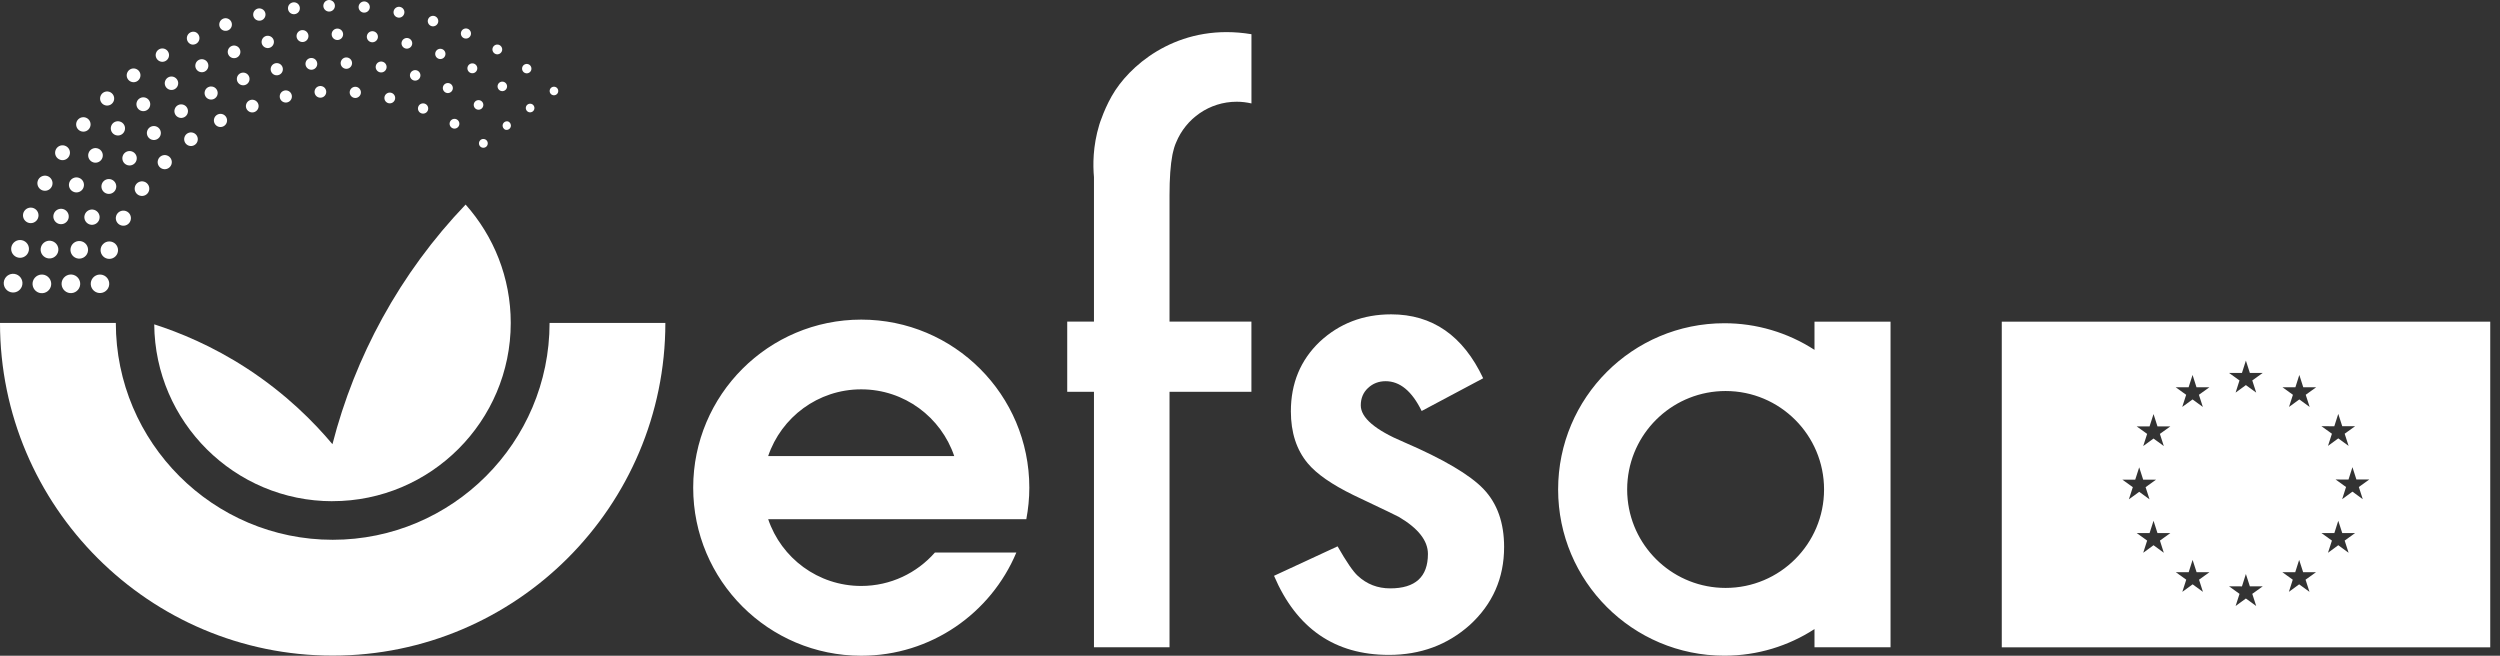 <svg width="244" height="64" viewBox="0 0 244 64" fill="none" xmlns="http://www.w3.org/2000/svg">
<rect x="0" y="0" width="244" height="64" fill="#333333" stroke="none"/>
<path d="M64.939 31.516C64.939 49.42 50.372 63.988 32.468 63.988C14.564 63.988 0 49.42 0 31.516H11.305C11.305 43.188 20.799 52.683 32.472 52.683C44.144 52.683 53.638 43.188 53.638 31.516H64.944H64.939Z" fill="white"/>
<path d="M32.451 48.914C42.043 48.914 49.849 41.108 49.849 31.516C49.849 27.087 48.181 23.041 45.444 19.966C42.269 23.284 39.541 27.002 37.329 31.027C35.191 34.914 33.551 39.055 32.447 43.352C30.681 41.247 27.961 38.47 24.094 35.953C20.709 33.751 17.52 32.45 15.053 31.655C15.126 41.186 22.899 48.918 32.447 48.918L32.451 48.914Z" fill="white"/>
<path d="M53.94 9.281C54.16 9.35 54.397 9.228 54.466 9.008C54.535 8.787 54.413 8.551 54.193 8.482C53.972 8.412 53.736 8.535 53.666 8.755C53.597 8.975 53.72 9.212 53.94 9.281ZM51.55 6.263C51.309 6.185 51.048 6.32 50.975 6.561C50.901 6.801 51.032 7.062 51.273 7.136C51.513 7.213 51.774 7.079 51.848 6.838C51.921 6.597 51.791 6.336 51.55 6.263ZM48.683 4.371C48.43 4.289 48.165 4.432 48.083 4.681C48.002 4.929 48.145 5.198 48.393 5.28C48.642 5.362 48.911 5.219 48.993 4.97C49.074 4.721 48.932 4.452 48.683 4.371ZM45.624 2.8C45.363 2.719 45.086 2.862 45.004 3.123C44.923 3.384 45.065 3.661 45.326 3.743C45.587 3.824 45.865 3.681 45.946 3.42C46.028 3.159 45.885 2.882 45.624 2.8ZM42.108 2.548C42.378 2.633 42.667 2.482 42.753 2.213C42.839 1.944 42.688 1.654 42.419 1.569C42.149 1.483 41.86 1.634 41.774 1.903C41.688 2.172 41.839 2.462 42.108 2.548ZM38.781 1.699C39.058 1.789 39.356 1.634 39.445 1.353C39.535 1.071 39.38 0.778 39.099 0.688C38.821 0.598 38.524 0.753 38.434 1.034C38.344 1.316 38.499 1.61 38.781 1.699ZM35.379 1.21C35.669 1.3 35.975 1.141 36.069 0.855C36.162 0.57 35.999 0.26 35.714 0.166C35.428 0.072 35.118 0.235 35.025 0.521C34.931 0.806 35.094 1.116 35.379 1.21ZM31.941 1.1C32.237 1.2 32.557 1.042 32.658 0.747C32.758 0.452 32.6 0.131 32.305 0.03C32.298 0.028 32.291 0.026 32.284 0.023C31.985 -0.065 31.67 0.105 31.582 0.404C31.495 0.695 31.654 1.002 31.941 1.1ZM28.511 1.361C28.817 1.459 29.148 1.287 29.241 0.981C29.335 0.676 29.168 0.345 28.862 0.251C28.556 0.158 28.226 0.325 28.132 0.631C28.038 0.937 28.206 1.267 28.511 1.361ZM25.13 1.993C25.448 2.095 25.783 1.919 25.885 1.601C25.987 1.283 25.811 0.949 25.493 0.847C25.175 0.745 24.841 0.92 24.739 1.238C24.637 1.557 24.812 1.891 25.13 1.993ZM21.831 2.984C22.157 3.086 22.504 2.906 22.606 2.58C22.708 2.254 22.528 1.907 22.202 1.805C21.876 1.703 21.529 1.883 21.427 2.209C21.325 2.535 21.505 2.882 21.831 2.984ZM18.658 4.33C18.996 4.426 19.348 4.229 19.444 3.891C19.535 3.569 19.361 3.231 19.046 3.119C18.707 3.023 18.356 3.219 18.26 3.557C18.169 3.879 18.343 4.217 18.658 4.33ZM15.648 6.002C15.991 6.112 16.358 5.92 16.468 5.578C16.578 5.235 16.386 4.868 16.044 4.758C15.701 4.648 15.334 4.84 15.224 5.182C15.114 5.525 15.306 5.892 15.648 6.002ZM12.834 7.992C13.189 8.106 13.564 7.911 13.678 7.556C13.793 7.201 13.597 6.826 13.242 6.712C12.887 6.597 12.512 6.793 12.398 7.148C12.284 7.503 12.479 7.878 12.834 7.992ZM10.248 10.272C10.611 10.387 10.998 10.186 11.113 9.823C11.228 9.461 11.027 9.074 10.665 8.959C10.302 8.844 9.915 9.045 9.8 9.407C9.685 9.77 9.886 10.157 10.248 10.272Z" fill="white"/>
<path d="M8.137 12.85C8.526 12.85 8.842 12.534 8.842 12.144C8.842 11.754 8.526 11.438 8.137 11.438C7.747 11.438 7.431 11.754 7.431 12.144C7.431 12.534 7.747 12.85 8.137 12.85Z" fill="white"/>
<path d="M5.885 15.598C6.264 15.72 6.672 15.508 6.794 15.125C6.917 14.741 6.705 14.338 6.321 14.215C5.938 14.093 5.534 14.305 5.412 14.688C5.29 15.072 5.502 15.476 5.885 15.598ZM4.164 18.587C4.555 18.71 4.971 18.494 5.094 18.106C5.216 17.719 5 17.299 4.613 17.176C4.225 17.054 3.805 17.27 3.683 17.657C3.56 18.045 3.776 18.465 4.164 18.587Z" fill="white"/>
<path d="M3.002 21.779C3.421 21.779 3.76 21.439 3.76 21.02C3.76 20.601 3.421 20.262 3.002 20.262C2.583 20.262 2.243 20.601 2.243 21.02C2.243 21.439 2.583 21.779 3.002 21.779Z" fill="white"/>
<path d="M1.958 25.162C2.438 25.162 2.827 24.773 2.827 24.294C2.827 23.814 2.438 23.425 1.958 23.425C1.478 23.425 1.089 23.814 1.089 24.294C1.089 24.773 1.478 25.162 1.958 25.162Z" fill="white"/>
<path d="M2.142 27.935C2.307 27.458 2.054 26.938 1.578 26.773C1.101 26.608 0.581 26.86 0.415 27.337C0.41 27.352 0.405 27.368 0.4 27.384C0.261 27.869 0.542 28.375 1.027 28.514C1.493 28.648 1.983 28.393 2.142 27.935ZM3.81 28.575C4.291 28.726 4.801 28.461 4.956 27.984C5.111 27.507 4.842 26.993 4.364 26.838C3.883 26.687 3.373 26.952 3.218 27.429C3.068 27.91 3.333 28.42 3.81 28.575ZM4.568 25.186C5.025 25.329 5.51 25.08 5.657 24.623C5.804 24.167 5.551 23.681 5.094 23.535C4.638 23.388 4.152 23.64 4.006 24.097C3.859 24.554 4.112 25.039 4.568 25.186ZM5.241 20.9C5.115 21.295 5.335 21.72 5.731 21.846C6.126 21.972 6.55 21.752 6.677 21.357C6.802 20.96 6.583 20.537 6.187 20.41C5.791 20.285 5.368 20.504 5.241 20.9ZM8.161 18.269C8.284 17.882 8.072 17.47 7.684 17.348C7.297 17.225 6.885 17.437 6.762 17.825C6.64 18.212 6.852 18.624 7.24 18.747C7.627 18.869 8.039 18.657 8.161 18.269ZM8.639 14.95C8.52 15.325 8.728 15.729 9.103 15.847C9.479 15.965 9.882 15.757 10.001 15.382C10.119 15.007 9.911 14.603 9.536 14.485C9.161 14.366 8.757 14.574 8.639 14.95ZM11.718 11.866C11.351 11.748 10.959 11.952 10.845 12.319C10.731 12.686 10.931 13.078 11.298 13.192C11.665 13.31 12.056 13.106 12.17 12.739C12.289 12.372 12.085 11.98 11.718 11.866ZM13.785 10.818C14.14 10.932 14.524 10.732 14.634 10.378C14.744 10.023 14.548 9.64 14.193 9.529C13.838 9.415 13.455 9.615 13.345 9.97C13.235 10.325 13.431 10.708 13.785 10.818ZM16.538 8.75C16.885 8.861 17.252 8.669 17.362 8.322C17.472 7.976 17.28 7.609 16.934 7.498C16.587 7.388 16.22 7.58 16.11 7.927C16 8.273 16.192 8.64 16.538 8.75ZM19.507 7.021C19.842 7.127 20.201 6.944 20.307 6.605C20.413 6.267 20.229 5.912 19.891 5.806C19.556 5.7 19.197 5.883 19.091 6.222C18.985 6.56 19.169 6.915 19.507 7.021ZM22.66 5.651C22.986 5.753 23.333 5.573 23.435 5.247C23.537 4.921 23.357 4.574 23.031 4.472C22.705 4.37 22.358 4.55 22.256 4.876C22.154 5.202 22.334 5.549 22.66 5.651ZM25.951 4.664C26.265 4.766 26.604 4.591 26.706 4.272C26.808 3.954 26.632 3.62 26.314 3.518C25.996 3.416 25.662 3.591 25.56 3.909C25.458 4.228 25.633 4.562 25.951 4.664ZM29.332 4.069C29.635 4.175 29.967 4.015 30.073 3.711C30.179 3.408 30.019 3.076 29.716 2.97C29.705 2.966 29.694 2.962 29.683 2.959C29.373 2.872 29.052 3.051 28.964 3.36C28.88 3.657 29.041 3.967 29.332 4.069Z" fill="white"/>
<path d="M32.929 3.905C33.237 3.905 33.488 3.655 33.488 3.346C33.488 3.038 33.237 2.788 32.929 2.788C32.62 2.788 32.37 3.038 32.37 3.346C32.37 3.655 32.62 3.905 32.929 3.905Z" fill="white"/>
<path d="M36.178 4.102C36.464 4.191 36.766 4.036 36.86 3.751C36.953 3.465 36.794 3.164 36.509 3.07C36.223 2.98 35.922 3.135 35.828 3.421C35.734 3.706 35.893 4.008 36.178 4.102ZM39.551 4.726C39.825 4.811 40.118 4.66 40.208 4.387C40.298 4.114 40.143 3.82 39.869 3.731C39.596 3.645 39.303 3.796 39.213 4.069C39.123 4.342 39.278 4.636 39.551 4.726Z" fill="white"/>
<path d="M42.976 5.763C43.253 5.763 43.478 5.538 43.478 5.261C43.478 4.984 43.253 4.76 42.976 4.76C42.699 4.76 42.475 4.984 42.475 5.261C42.475 5.538 42.699 5.763 42.976 5.763Z" fill="white"/>
<path d="M46.248 6.206C45.995 6.124 45.722 6.267 45.641 6.52C45.559 6.772 45.702 7.046 45.955 7.127C46.207 7.209 46.481 7.066 46.562 6.813C46.644 6.56 46.501 6.287 46.248 6.206ZM49.176 7.992C48.934 7.909 48.67 8.038 48.587 8.28C48.504 8.523 48.633 8.787 48.875 8.87C48.882 8.872 48.888 8.874 48.895 8.876C49.141 8.949 49.399 8.808 49.471 8.562C49.541 8.324 49.411 8.073 49.176 7.992ZM51.611 10.945C51.836 11.014 52.072 10.892 52.141 10.671C52.211 10.451 52.088 10.21 51.868 10.141C51.648 10.072 51.407 10.194 51.338 10.415C51.269 10.635 51.391 10.875 51.611 10.945ZM6.052 27.425C5.903 27.904 6.166 28.413 6.643 28.567C7.121 28.718 7.63 28.453 7.785 27.976C7.94 27.499 7.671 26.989 7.194 26.834C6.716 26.684 6.206 26.948 6.052 27.425ZM6.917 24.122C6.773 24.575 7.023 25.058 7.475 25.203C7.928 25.345 8.413 25.096 8.556 24.644C8.699 24.191 8.45 23.706 7.997 23.563C7.545 23.42 7.059 23.669 6.917 24.122ZM9.205 20.484C8.813 20.357 8.393 20.578 8.267 20.969C8.14 21.361 8.36 21.781 8.752 21.907C9.143 22.034 9.564 21.813 9.69 21.422C9.816 21.03 9.596 20.61 9.205 20.484Z" fill="white"/>
<path d="M10.624 18.926C11.025 18.926 11.35 18.601 11.35 18.2C11.35 17.799 11.025 17.474 10.624 17.474C10.223 17.474 9.898 17.799 9.898 18.2C9.898 18.601 10.223 18.926 10.624 18.926Z" fill="white"/>
<path d="M12.86 14.775C12.488 14.657 12.093 14.861 11.975 15.232C11.856 15.603 12.06 15.999 12.431 16.117C12.802 16.235 13.198 16.031 13.316 15.66C13.435 15.289 13.231 14.893 12.86 14.775ZM14.809 13.633C15.168 13.748 15.552 13.55 15.667 13.191C15.783 12.832 15.585 12.448 15.226 12.333L15.221 12.331C14.861 12.219 14.478 12.419 14.366 12.779C14.254 13.137 14.452 13.519 14.809 13.633ZM17.484 11.48C17.831 11.59 18.206 11.398 18.316 11.047C18.426 10.697 18.235 10.326 17.884 10.216C17.537 10.105 17.162 10.297 17.052 10.648C16.942 10.998 17.134 11.37 17.484 11.48ZM19.997 8.886C19.891 9.224 20.074 9.583 20.413 9.689C20.751 9.795 21.11 9.608 21.216 9.273C21.322 8.939 21.139 8.576 20.8 8.47C20.462 8.364 20.103 8.547 19.997 8.886Z" fill="white"/>
<path d="M23.736 8.326C24.078 8.326 24.356 8.049 24.356 7.706C24.356 7.364 24.078 7.086 23.736 7.086C23.394 7.086 23.116 7.364 23.116 7.706C23.116 8.049 23.394 8.326 23.736 8.326Z" fill="white"/>
<path d="M26.444 6.573C26.346 6.887 26.517 7.226 26.831 7.324C27.145 7.421 27.483 7.25 27.581 6.936C27.679 6.622 27.508 6.284 27.194 6.186C26.88 6.088 26.541 6.259 26.444 6.573ZM30.563 5.684C30.261 5.586 29.935 5.757 29.841 6.059C29.747 6.361 29.914 6.687 30.216 6.781C30.518 6.879 30.844 6.708 30.938 6.406C31.032 6.104 30.864 5.778 30.563 5.684ZM33.638 6.691C33.931 6.785 34.241 6.622 34.335 6.328C34.429 6.035 34.266 5.725 33.972 5.631C33.678 5.537 33.368 5.7 33.275 5.994C33.181 6.288 33.344 6.598 33.638 6.691ZM37.039 7.046C37.321 7.136 37.618 6.981 37.708 6.7C37.798 6.418 37.643 6.12 37.361 6.031C37.08 5.941 36.782 6.096 36.692 6.377C36.603 6.659 36.758 6.956 37.039 7.046ZM40.367 7.846C40.636 7.931 40.926 7.78 41.011 7.511C41.097 7.242 40.946 6.952 40.677 6.867C40.408 6.781 40.118 6.932 40.033 7.201C39.947 7.47 40.098 7.76 40.367 7.846ZM43.858 8.127C43.601 8.045 43.324 8.188 43.242 8.445C43.161 8.702 43.303 8.979 43.56 9.061C43.817 9.142 44.095 9 44.176 8.743C44.258 8.486 44.115 8.209 43.858 8.127Z" fill="white"/>
<path d="M46.705 10.709C46.964 10.709 47.174 10.498 47.174 10.239C47.174 9.98 46.964 9.771 46.705 9.771C46.446 9.771 46.236 9.98 46.236 10.239C46.236 10.498 46.446 10.709 46.705 10.709Z" fill="white"/>
<path d="M49.588 11.854C49.361 11.794 49.128 11.931 49.068 12.158C49.013 12.37 49.127 12.589 49.331 12.665C49.559 12.725 49.792 12.589 49.852 12.361C49.907 12.149 49.793 11.93 49.588 11.854ZM10.62 27.971C10.771 27.494 10.506 26.989 10.033 26.838C9.555 26.687 9.05 26.952 8.899 27.425C8.748 27.902 9.013 28.408 9.486 28.559C9.959 28.71 10.469 28.445 10.62 27.971Z" fill="white"/>
<path d="M10.669 25.268C11.139 25.268 11.521 24.887 11.521 24.416C11.521 23.945 11.139 23.564 10.669 23.564C10.198 23.564 9.816 23.945 9.816 24.416C9.816 24.887 10.198 25.268 10.669 25.268Z" fill="white"/>
<path d="M11.337 21.072C11.215 21.459 11.427 21.875 11.819 21.997C12.206 22.12 12.622 21.908 12.744 21.516C12.867 21.125 12.655 20.713 12.263 20.59C11.876 20.468 11.46 20.68 11.337 21.072ZM14.074 17.731C13.699 17.613 13.295 17.821 13.177 18.196C13.058 18.572 13.266 18.975 13.642 19.093C14.017 19.212 14.421 19.004 14.539 18.629C14.657 18.253 14.449 17.85 14.074 17.731ZM15.868 16.483C16.231 16.598 16.619 16.398 16.737 16.035C16.853 15.671 16.652 15.282 16.288 15.166C15.925 15.05 15.536 15.251 15.42 15.615C15.304 15.979 15.505 16.367 15.868 16.483ZM18.85 12.956C18.501 12.84 18.124 13.029 18.008 13.378C17.893 13.727 18.082 14.104 18.431 14.219C18.436 14.221 18.441 14.222 18.446 14.224C18.797 14.331 19.169 14.133 19.277 13.782C19.382 13.436 19.193 13.069 18.85 12.956ZM21.713 11.141C21.374 11.035 21.011 11.222 20.905 11.561C20.799 11.899 20.987 12.262 21.325 12.368C21.664 12.474 22.027 12.287 22.133 11.948C22.239 11.61 22.051 11.247 21.713 11.141ZM24.808 9.762C24.482 9.66 24.135 9.84 24.029 10.166C23.923 10.492 24.107 10.839 24.433 10.945C24.759 11.051 25.106 10.867 25.212 10.541C25.318 10.215 25.134 9.868 24.808 9.762ZM27.328 9.236C27.231 9.55 27.402 9.885 27.716 9.982C28.03 10.08 28.364 9.909 28.462 9.595C28.56 9.281 28.389 8.947 28.075 8.849C27.761 8.751 27.426 8.922 27.328 9.236ZM31.815 9.138C31.909 8.836 31.745 8.514 31.444 8.42C31.142 8.327 30.82 8.49 30.726 8.792C30.632 9.093 30.795 9.416 31.097 9.509C31.399 9.603 31.721 9.44 31.815 9.138ZM34.845 8.494C34.555 8.404 34.249 8.563 34.156 8.849C34.062 9.134 34.225 9.444 34.511 9.538C34.796 9.632 35.106 9.469 35.2 9.183C35.294 8.898 35.13 8.588 34.845 8.494Z" fill="white"/>
<path d="M38.043 10.088C38.333 10.088 38.569 9.853 38.569 9.562C38.569 9.272 38.333 9.036 38.043 9.036C37.752 9.036 37.517 9.272 37.517 9.562C37.517 9.853 37.752 10.088 38.043 10.088Z" fill="white"/>
<path d="M41.444 10.112C41.179 10.031 40.897 10.173 40.816 10.438C40.734 10.704 40.877 10.985 41.142 11.067C41.407 11.148 41.689 11.005 41.77 10.74C41.852 10.475 41.709 10.194 41.444 10.112ZM44.503 11.621C44.25 11.54 43.985 11.682 43.903 11.931C43.822 12.18 43.964 12.449 44.213 12.531C44.462 12.612 44.731 12.47 44.813 12.221C44.894 11.972 44.752 11.703 44.503 11.621ZM47.304 13.583C47.076 13.509 46.836 13.636 46.766 13.864C46.697 14.093 46.819 14.333 47.048 14.403C47.276 14.472 47.517 14.35 47.586 14.121C47.655 13.893 47.533 13.652 47.304 13.583Z" fill="white"/>
<path d="M144.761 36.916L138.754 40.113C137.808 38.176 136.633 37.205 135.234 37.205C134.566 37.205 133.995 37.425 133.521 37.866C133.048 38.306 132.812 38.873 132.812 39.562C132.812 40.77 134.211 41.965 137.013 43.147C140.867 44.807 143.464 46.336 144.798 47.735C146.132 49.134 146.801 51.018 146.801 53.388C146.801 56.426 145.679 58.967 143.44 61.01C141.262 62.947 138.636 63.918 135.557 63.918C130.279 63.918 126.543 61.345 124.345 56.198L130.548 53.323C131.409 54.832 132.066 55.79 132.518 56.198C133.403 57.018 134.455 57.425 135.683 57.425C138.138 57.425 139.366 56.304 139.366 54.065C139.366 52.772 138.42 51.565 136.523 50.447C135.789 50.08 135.059 49.725 134.325 49.383C133.591 49.04 132.849 48.681 132.094 48.319C129.981 47.287 128.497 46.251 127.636 45.219C126.539 43.906 125.989 42.213 125.989 40.145C125.989 37.409 126.927 35.15 128.799 33.359C130.716 31.573 133.04 30.68 135.777 30.68C139.802 30.68 142.8 32.76 144.757 36.916H144.761Z" fill="white"/>
<path d="M195.373 31.394V63.177H243.048V31.394H195.373ZM227.828 41.602L228.215 40.395L228.603 41.598H229.859L228.839 42.332L229.223 43.519L228.215 42.785L227.212 43.519L227.596 42.332L226.572 41.598L227.828 41.602ZM218.815 36.398L219.198 35.195L219.586 36.398H220.842L219.822 37.132L220.206 38.319L219.198 37.585L218.195 38.319L218.574 37.132L217.555 36.398H218.815ZM207.143 46.814H208.399L208.786 45.611L209.174 46.814H210.43L209.41 47.548L209.794 48.735L208.786 48.001L207.779 48.735L208.162 47.548L207.143 46.814ZM211.188 53.951L210.185 53.213L209.178 53.951L209.561 52.761L208.542 52.026L209.798 52.03L210.185 50.827L210.568 52.026H211.829L210.809 52.761L211.188 53.951ZM210.805 42.348L211.188 43.535L210.185 42.801L209.178 43.535L209.561 42.348L208.537 41.614H209.798L210.185 40.412L210.568 41.614H211.829L210.805 42.348ZM213.607 37.797L213.994 36.594L214.378 37.797H215.638L214.614 38.531L214.997 39.718L213.994 38.984L212.987 39.718L213.37 38.531L212.347 37.797H213.607ZM215.006 57.765L214.002 57.031L212.995 57.765L213.378 56.578L212.355 55.844L213.615 55.848L213.998 54.645L214.386 55.844H215.646L214.626 56.578L215.006 57.765ZM220.206 59.147L219.198 58.413L218.195 59.147L218.578 57.96L217.555 57.226L218.815 57.23L219.198 56.023L219.586 57.226H220.846L219.822 57.96L220.206 59.147ZM225.405 57.765L224.398 57.031L223.395 57.765L223.774 56.578L222.754 55.844L224.015 55.848L224.398 54.645L224.785 55.844H226.046L225.022 56.578L225.405 57.765ZM225.038 38.531L225.422 39.718L224.414 38.984L223.407 39.718L223.79 38.531L222.771 37.797H224.031L224.414 36.594L224.798 37.797H226.058L225.038 38.531ZM229.223 53.951L228.215 53.213L227.212 53.951L227.596 52.761L226.572 52.026L227.832 52.03L228.215 50.827L228.603 52.026H229.859L228.839 52.761L229.223 53.951ZM230.605 48.719L229.598 47.985L228.595 48.719L228.974 47.532L227.954 46.798L229.215 46.802L229.598 45.595L229.985 46.798H231.241L230.222 47.532L230.605 48.719Z" fill="white"/>
<path d="M91.245 53.93C89.491 55.925 86.922 57.189 84.055 57.189C79.834 57.189 76.257 54.461 74.976 50.676H100.168C100.356 49.677 100.462 48.649 100.462 47.597C100.462 38.535 93.117 31.194 84.059 31.194C75.001 31.194 67.656 38.539 67.656 47.597C67.656 56.655 75.001 64 84.059 64C90.874 64 96.714 59.844 99.194 53.93H91.249H91.245ZM84.055 38C88.276 38 91.853 40.729 93.133 44.514H74.972C76.257 40.729 79.834 38 84.051 38H84.055ZM108.859 8.804C107.856 10.321 107.293 12.164 107.293 12.164C106.645 14.293 106.669 16.14 106.771 17.287V31.389H104.161V38.241H106.771V63.172H114.145V38.241H122.138V31.389H114.145V19.081C114.145 17.409 114.239 16.091 114.426 15.117C114.442 15.039 114.459 14.962 114.479 14.88C114.516 14.717 114.557 14.562 114.597 14.424C114.597 14.424 114.597 14.415 114.602 14.411C114.659 14.224 114.72 14.052 114.789 13.905C115.743 11.573 118.031 9.929 120.707 9.929C121.2 9.929 121.682 9.99 122.142 10.096V3.339C115.454 2.229 110.809 5.863 108.859 8.804ZM177.094 31.393V34.146C174.474 32.449 171.419 31.546 168.297 31.548C159.337 31.548 152.073 38.812 152.073 47.772C152.073 56.732 159.337 63.996 168.297 63.996C171.539 63.996 174.561 63.041 177.094 61.398V63.176H184.517V31.393H177.094ZM168.419 57.381C163.44 57.381 159.345 53.592 158.86 48.743C158.827 48.425 158.811 48.098 158.811 47.772C158.811 47.446 158.827 47.12 158.86 46.801C159.345 41.952 163.44 38.163 168.419 38.163C173.725 38.163 178.028 42.466 178.028 47.772C178.028 53.078 173.725 57.381 168.419 57.381Z" fill="white"/>
</svg>
